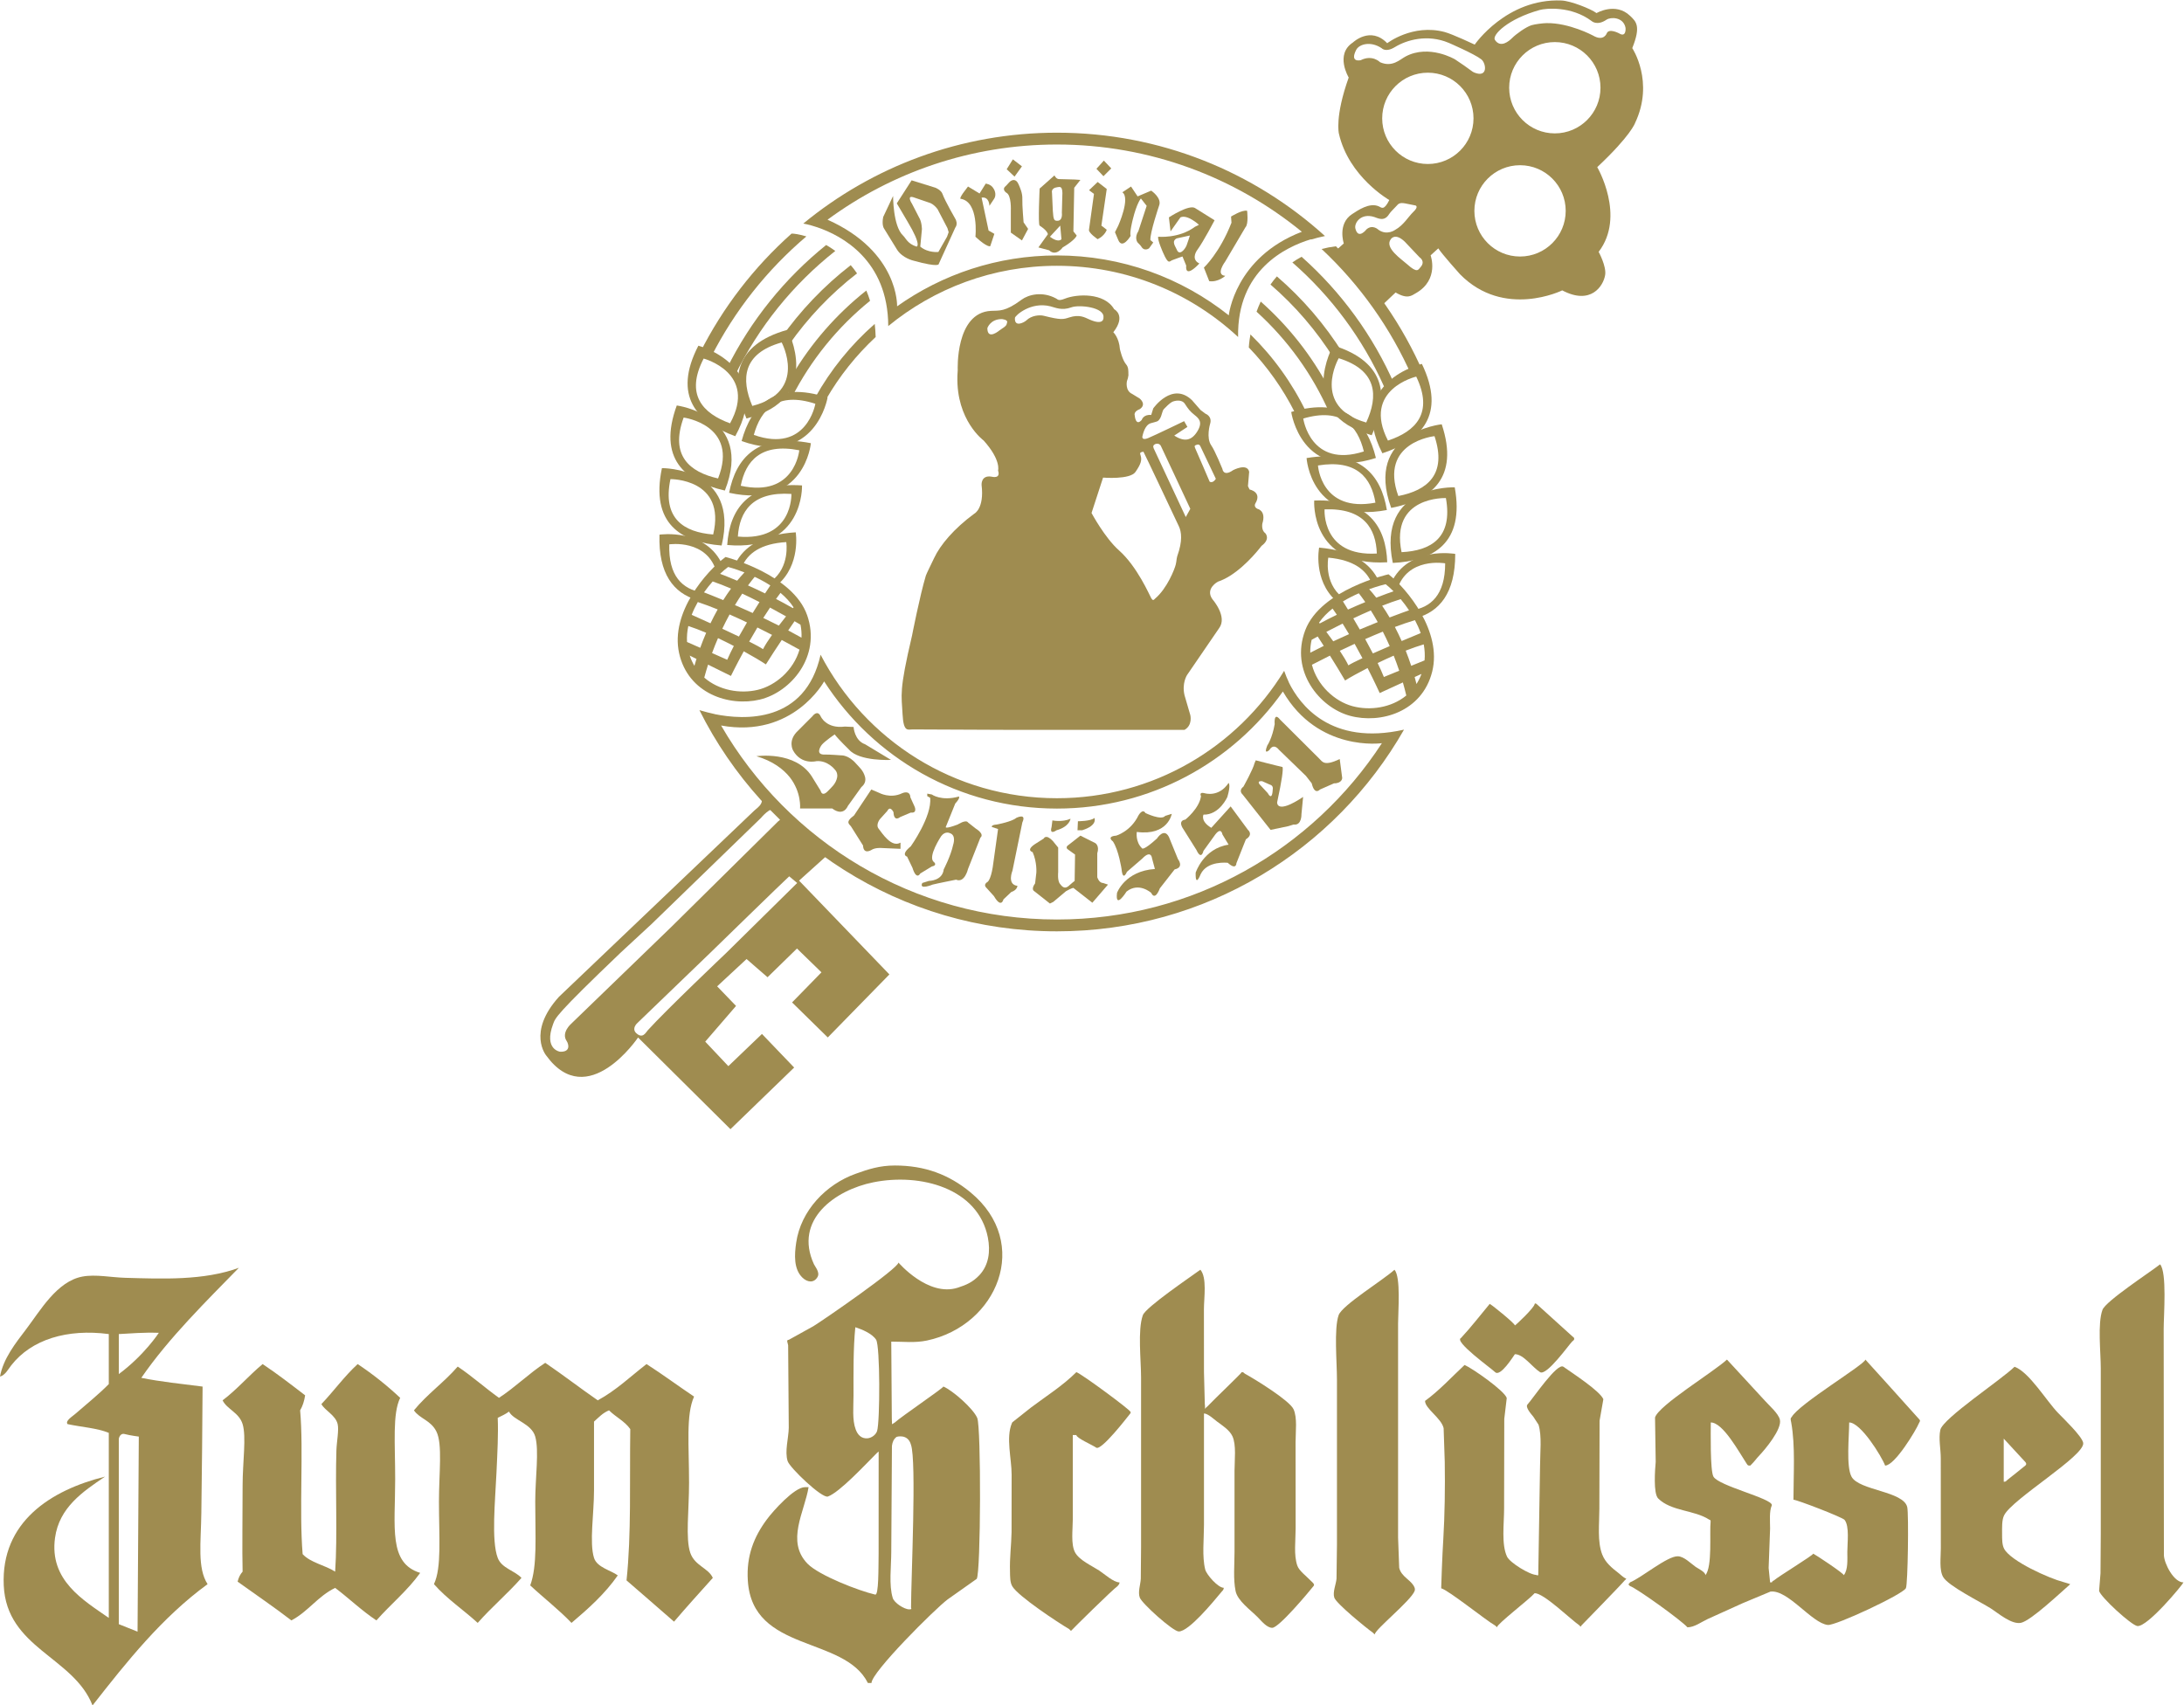 <svg xmlns:dc="http://purl.org/dc/elements/1.1/" xmlns:cc="http://creativecommons.org/ns#" xmlns:rdf="http://www.w3.org/1999/02/22-rdf-syntax-ns#" xmlns:svg="http://www.w3.org/2000/svg" xmlns="http://www.w3.org/2000/svg" xmlns:sodipodi="http://sodipodi.sourceforge.net/DTD/sodipodi-0.dtd" xmlns:inkscape="http://www.inkscape.org/namespaces/inkscape" id="svg2" xml:space="preserve" width="1394.747" height="1089.293" viewBox="0 0 1394.747 1089.293" sodipodi:docname="geniesserkopf_zum_schluessel_Pantone_871U.eps"><defs id="defs6"></defs><g id="g10" inkscape:groupmode="layer" inkscape:label="ink_ext_XXXXXX" transform="matrix(1.333,0,0,-1.333,0,1089.293)"><g id="g12" transform="scale(0.1)"><path d="m 3478.36,3604.79 c 0,0 -286.48,-271.82 -375.08,-369.91 -9.62,-10.65 -24.34,-43.12 -56.01,-12.7 -8.99,8.64 -14.58,24.17 2.77,44.21 l 351.23,338.4 c 0,0 364.55,355.37 379.7,367.93 l 38.21,-31.85 z m -741.83,-338.4 c 0,0 -49.35,-42.53 -21.72,-82.86 8.5,-12.4 21.72,-53.18 -31.51,-51.23 0,0 -78.95,10.3 -33.59,132.15 11.32,30.4 10.12,42.66 324.9,343.76 42.98,40.15 91.52,85.12 146.43,135.42 l 524.63,508.87 c 0,0 47.34,57.19 67.04,37.47 l 17.77,-21.66 c 0,0 21.66,-17.76 -2,-31.63 l -510.77,-504.86 -131.28,-127.03 z m 1229.29,-65.7 295.13,302.01 -98.31,102.09 -334.45,347.4 134.15,120.83 c 32.61,-9.57 167.76,-101.61 -97.57,112.47 0,0 -249.28,208.67 -234.49,192.83 46.57,-49.88 -0.06,-74.74 -16.74,-90.65 -223.19,-212.82 -719.19,-685.78 -719.19,-685.78 v 0 L 2677.7,3395.26 c -154.3,-171.1 -60.36,-281.82 -60.36,-281.82 197.86,-271.71 439.54,87.07 439.54,87.07 l 442.65,-439.33 305.18,295.32 -154.23,160.97 -161.05,-154.28 -110.73,117.42 147.6,171.08 -90.53,93.94 140.9,130.8 100.58,-87.24 118.39,115.6 22.57,22.02 22.58,-22.02 94.73,-92.11 -140.79,-144.2 171.09,-167.79" style="fill:#9f8c50;fill-opacity:1;fill-rule:nonzero;stroke:none" id="path14"></path><path d="m 5256.85,3968.5 v 114.37 c 11.92,37.48 -9.85,49.28 -9.85,49.28 l -70.94,35.54 -55.24,-43.32 c -19.72,-11.93 -5.97,-21.78 -5.97,-21.78 l 35.54,-25.56 -1.95,-126.3 c 0,0 -18.26,-14.24 -23.67,-19.71 -26.04,-26.33 -39.43,-2.6 -46.04,4.92 -13.65,15.51 -9.15,56.28 -9.15,56.28 v 118.28 l -25.66,31.63 c -33.53,35.41 -43.45,11.81 -43.45,11.81 l -43.32,-27.63 c -43.43,-29.56 -9.98,-37.48 -9.98,-37.48 21.79,-49.39 17.77,-98.68 17.77,-98.68 l -5.9,-51.22 c -21.6,-29.57 -3.96,-37.48 -3.96,-37.48 l 74.96,-59.13 15.82,7.78 61.15,51.35 c 27.56,15.82 35.47,15.82 35.47,15.82 l 90.77,-71.07 74.96,86.89 -23.73,7.78 c -19.72,0 -27.63,27.63 -27.63,27.63" style="fill:#9f8c50;fill-opacity:1;fill-rule:nonzero;stroke:none" id="path16"></path><path d="m 6096.64,4378.44 c 0,0 -2.67,-43.69 -23.06,-6.93 l -34.19,36.86 c 0,0 -24.45,21.78 6.87,20.45 l 36.81,-16.43 c 0,0 15.03,-2.7 14.97,-17.64 -0.02,-4.09 -1.4,-16.31 -1.4,-16.31 z m 146.32,-25.31 c -130.19,-86.76 -124.35,-25.68 -124.35,-25.68 12.24,56.45 19.08,94.04 22.85,119.35 h 0.01 l 0.25,1.61 c 8.03,55.12 0.61,48.67 0.61,48.67 -19.71,3.89 -126.18,31.52 -126.18,31.52 l -5.91,-13.75 c -2.97,-13.73 -16.71,-42.76 -29.16,-67.31 -12.47,-24.32 -24.07,-45.13 -24.07,-45.13 -25.68,-19.71 -3.96,-37.47 -3.96,-37.47 l 134.03,-169.63 84.95,17.77 25.54,7.91 c 39.44,-5.97 37.48,49.28 37.48,49.28 l 7.91,82.86" style="fill:#9f8c50;fill-opacity:1;fill-rule:nonzero;stroke:none" id="path18"></path><path d="m 5600,4161.72 c -23.61,45.51 -57.19,-7.78 -57.19,-7.78 -65.04,-59.26 -70.95,-47.34 -70.95,-47.34 -33.57,31.52 -25.66,78.85 -25.66,78.85 149.9,-19.71 167.6,86.76 167.6,86.76 l -31.57,-9.85 c -17.76,-23.61 -94.67,13.75 -94.67,13.75 -13.75,23.73 -33.46,-11.81 -33.46,-11.81 -37.47,-76.89 -106.47,-96.61 -106.47,-96.61 -49.4,-3.9 -15.82,-27.63 -15.82,-27.63 27.62,-41.37 41.38,-132.15 41.38,-132.15 5.96,-63.02 25.66,-13.74 25.66,-13.74 l 73.01,63.03 c 43.32,45.39 47.28,2.07 47.28,2.07 l 13.8,-51.36 c -143.94,-9.85 -181.42,-114.36 -181.42,-114.36 -9.85,-82.76 45.39,5.96 45.39,5.96 59.14,47.32 118.27,-5.96 118.27,-5.96 19.78,-41.38 41.45,21.65 41.45,21.65 l 70.99,90.77 c 47.33,9.85 15.82,49.29 15.82,49.29 L 5600,4161.72" style="fill:#9f8c50;fill-opacity:1;fill-rule:nonzero;stroke:none" id="path20"></path><path d="m 5978.74,4195.31 -82.87,112.43 -92.73,-102.58 c -53.23,31.52 -37.53,63.15 -37.53,63.15 77.02,-1.94 114.49,84.82 114.49,84.82 17.66,59.13 5.9,67.05 5.9,67.05 -47.32,-71.07 -114.43,-49.28 -114.43,-49.28 -29.57,7.9 -17.71,-13.88 -17.71,-13.88 -7.91,-59.14 -75.02,-112.43 -75.02,-112.43 -39.35,-5.84 -9.85,-45.26 -9.85,-45.26 l 63.15,-100.64 c 23.67,-51.34 33.47,-4.01 33.47,-4.01 l 51.34,71.06 c 33.59,49.28 39.43,7.91 39.43,7.91 l 29.62,-49.28 c -120.39,-17.77 -157.75,-134.22 -157.75,-134.22 -2.07,-74.95 23.6,-7.9 23.6,-7.9 31.52,67.17 130.2,55.24 130.2,55.24 41.37,-37.36 41.37,-1.94 41.37,-1.94 l 45.39,114.38 c 37.47,23.72 9.93,45.38 9.93,45.38" style="fill:#9f8c50;fill-opacity:1;fill-rule:nonzero;stroke:none" id="path22"></path><path d="m 6418.42,4534.56 c -74.95,-35.53 -82.61,-12.95 -98.15,2.25 -24.05,23.54 -187.79,187.09 -187.79,187.09 -31.52,39.42 -25.62,-21.79 -25.62,-21.79 -11.86,-68.99 -35.47,-102.45 -35.47,-102.45 -19.71,-49.29 9.86,-21.66 9.86,-21.66 21.66,35.41 45.33,1.83 45.33,1.83 l 130.19,-126.19 4.08,-5.23 23.48,-30.18 c 13.82,-59.26 39.49,-29.56 39.49,-29.56 l 66.99,29.56 c 39.49,0 39.49,25.56 39.49,25.56 l -0.56,4.62 -11.32,86.15" style="fill:#9f8c50;fill-opacity:1;fill-rule:nonzero;stroke:none" id="path24"></path><path d="m 4868.33,4252.5 c -19.72,-17.77 -92.6,-31.51 -92.6,-31.51 -29.63,-2.07 -23.73,-11.92 -23.73,-11.92 l 29.57,-9.74 -25.62,-183.51 c -9.85,-59.14 -23.66,-68.99 -23.66,-68.99 -23.61,-13.74 -7.91,-27.62 -7.91,-27.62 l 37.47,-41.37 c 35.53,-61.21 45.39,-15.82 45.39,-15.82 l 37.42,35.42 c 29.63,9.85 29.63,29.68 29.63,29.68 -51.35,5.97 -23.67,73.01 -23.67,73.01 l 47.28,230.71 c 21.78,47.34 -29.57,21.66 -29.57,21.66" style="fill:#9f8c50;fill-opacity:1;fill-rule:nonzero;stroke:none" id="path26"></path><path d="m 5061.55,4193.36 c 63.22,17.77 67.18,55.25 67.18,55.25 -39.49,-17.77 -86.83,-7.91 -86.83,-7.91 l -3.95,-31.63 c -11.8,-41.38 23.6,-15.71 23.6,-15.71" style="fill:#9f8c50;fill-opacity:1;fill-rule:nonzero;stroke:none" id="path28"></path><path d="m 5243.1,4252.5 c -15.82,-15.82 -78.91,-15.82 -78.91,-15.82 l -2.01,-43.32 h 21.79 c 76.89,23.73 59.13,59.14 59.13,59.14" style="fill:#9f8c50;fill-opacity:1;fill-rule:nonzero;stroke:none" id="path30"></path><path d="m 4675.1,4201.27 -37.48,29.57 c -9.86,15.82 -49.29,-9.85 -49.29,-9.85 -63.09,-23.73 -57.24,-11.92 -57.24,-11.92 l 45.44,112.54 c 25.56,27.5 17.65,33.47 17.65,33.47 -84.75,-23.61 -130.08,9.86 -130.08,9.86 l -21.72,4.01 v -11.93 l 13.81,-7.91 c 9.86,-88.7 -92.72,-232.65 -92.72,-232.65 -51.23,-41.5 -17.7,-49.28 -17.7,-49.28 l 25.61,-53.3 c 19.71,-63.15 37.48,-27.62 37.48,-27.62 l 55.24,33.58 c 29.63,5.85 9.8,21.67 9.8,21.67 -31.52,23.6 35.53,124.23 35.53,124.23 19.77,25.68 41.43,13.76 41.43,13.76 31.58,-9.87 15.76,-55.13 15.76,-55.13 -11.87,-55.25 -45.33,-118.4 -45.33,-118.4 -5.96,-55.24 -71,-55.24 -71,-55.24 l -31.58,-9.86 c -17.76,-35.52 49.35,-7.78 49.35,-7.78 13.75,3.89 112.31,23.59 112.31,23.59 41.49,-17.75 57.25,51.23 57.25,51.23 l 59.2,149.93 c 21.72,17.76 -21.72,43.43 -21.72,43.43" style="fill:#9f8c50;fill-opacity:1;fill-rule:nonzero;stroke:none" id="path32"></path><path d="m 4209.35,4200.94 c -15.16,19.12 6.15,45.72 6.15,45.72 l 35.54,39.43 c 13.87,27.61 29.57,-5.97 29.57,-5.97 2.06,-49.28 31.63,-23.6 31.63,-23.6 l 51.23,21.66 c 33.58,-3.9 17.77,29.56 17.77,29.56 l -19.72,43.32 c -2,37.61 -39.43,19.84 -39.43,19.84 -57.18,-27.63 -110.48,1.94 -110.48,1.94 l -37.47,15.83 -82.75,-124.37 c -45.39,-33.46 -21.19,-41.55 -13.87,-53.17 15.15,-24.05 57.19,-90.78 57.19,-90.78 1.95,-45.39 39.43,-21.66 39.43,-21.66 17.75,11.81 45.38,9.87 45.38,9.87 l 94.67,-4.03 v 29.69 c -43.38,-25.66 -87.23,44.51 -104.84,66.72" style="fill:#9f8c50;fill-opacity:1;fill-rule:nonzero;stroke:none" id="path34"></path><path d="m 3998.67,4652.84 c 19.71,-25.56 68.99,-73.01 68.99,-73.01 49.28,-57.19 201.14,-49.29 201.14,-49.29 l -124.23,74.96 c -51.23,17.77 -55.24,82.86 -55.24,82.86 l -41.38,1.95 c -90.71,-11.81 -116.39,49.4 -116.39,49.4 -15.76,33.46 -39.42,0 -39.42,0 l -68.94,-69.11 c -51.34,-47.33 -23.72,-94.67 -23.72,-94.67 39.42,-71.06 112.43,-51.23 112.43,-51.23 53.24,3.9 86.76,-39.42 86.76,-39.42 11.5,-11.62 14.15,-25.32 12.2,-37.46 -6.08,-32.93 -28.97,-49.78 -42.35,-64.38 -31.08,-33.89 -36.96,-0.74 -36.96,-0.74 l -39.03,63.2 -2.28,3.85 c -78.91,126.18 -266.36,98.56 -266.36,98.56 78.44,-23.17 129.01,-62.16 159.86,-100.78 56.69,-72.39 49.25,-149.65 49.25,-149.65 h 153.87 c 55.18,-41.36 74.95,11.81 74.95,11.81 l 64.98,90.77 c 17.74,14.52 21.22,31.14 17.83,47.01 h 0.04 c -0.03,0.12 -0.07,0.21 -0.1,0.33 -0.05,0.25 -0.07,0.49 -0.13,0.73 h -0.03 c 0.01,-0.04 0.02,-0.08 0.03,-0.12 h -0.06 c -8.06,32.39 -30.15,49.31 -42.53,63.78 -36.8,43 -71.66,40.14 -71.66,40.14 0,0 -59.14,4.67 -78.86,3.89 -45.72,-1.8 -21.6,37.84 -13.74,47.33 13.36,16.13 61.08,49.29 61.08,49.29" style="fill:#9f8c50;fill-opacity:1;fill-rule:nonzero;stroke:none" id="path36"></path><path d="m 5323.9,7364.8 -35.47,37.54 -35.53,-39.43 33.58,-35.53 37.42,37.42" style="fill:#9f8c50;fill-opacity:1;fill-rule:nonzero;stroke:none" id="path38"></path><path d="m 5258.79,7025.61 c 35.54,17.7 43.45,45.33 43.45,45.33 l -25.67,19.77 25.67,175.47 -43.45,33.59 -41.36,-39.43 23.61,-17.77 -23.61,-169.62 c -5.96,-15.76 41.36,-47.34 41.36,-47.34" style="fill:#9f8c50;fill-opacity:1;fill-rule:nonzero;stroke:none" id="path40"></path><path d="m 4821.05,7248.47 c 25.62,-11.8 21.66,-86.75 21.66,-86.75 v -104.53 l 53.24,-37.54 29.63,55.3 -21.72,31.52 c 0,0 -7.08,82.8 -5.96,110.42 1.21,29.89 -10.73,54.16 -17.77,71.07 -12.95,31.06 -33.01,20.74 -41.37,13.75 -5.96,-4.98 -15.56,-17.54 -21.5,-22.43 -19.07,-15.7 3.79,-30.81 3.79,-30.81" style="fill:#9f8c50;fill-opacity:1;fill-rule:nonzero;stroke:none" id="path42"></path><path d="m 5079.32,7090.71 5.96,-65.1 c 0,0 -13.74,-19.71 -55.24,11.81 z m -14.16,183.99 c 12.24,1.67 28.03,9.24 24.08,-45.93 l -2.01,-76.97 c 0,0 5.71,-39.98 -23.73,-37.93 -12.15,0.84 -17.09,2.91 -19.58,47.85 l -3.96,86.75 c 0,0 -6.39,21.92 25.2,26.23 z m -39.01,-302.32 c 33.52,-31.58 65.04,13.75 65.04,13.75 63.15,37.54 67.1,57.18 67.1,57.18 l -15.81,19.78 3.95,209.05 29.63,37.48 -27.62,1.94 c 0,0 -61.21,2.01 -75.02,2.01 -13.75,0 -21.6,17.71 -21.6,17.71 l -71.06,-63.09 c 0,0 -8.4,-172 0,-177.48 39.43,-25.67 39.43,-41.43 39.43,-41.43 l -45.33,-63.15 51.29,-13.75" style="fill:#9f8c50;fill-opacity:1;fill-rule:nonzero;stroke:none" id="path44"></path><path d="m 5767.68,6889.52 25.66,-65.11 c 43.33,-5.9 76.85,25.68 76.85,25.68 -49.29,3.95 0,69.05 0,69.05 l 96.62,163.66 c 15.75,15.82 7.97,78.92 7.97,78.92 -23.74,5.9 -77.02,-27.69 -77.02,-27.69 l 2.06,-29.51 c -57.19,-145.95 -132.14,-215 -132.14,-215" style="fill:#9f8c50;fill-opacity:1;fill-rule:nonzero;stroke:none" id="path46"></path><path d="m 5684.8,6996.04 c -7.97,-19.67 -35.05,-52.59 -47.32,-19.71 -4.65,12.46 -27.63,39.43 0,53.18 l 63.15,13.8 c 0,0 -11.15,-35.71 -15.83,-47.27 z m -136.09,41.38 c -3.96,-15.77 23.67,-76.85 23.67,-76.85 25.67,-59.19 30.38,-40.65 43.44,-35.53 25.49,10.01 49.27,17.77 49.27,17.77 l 17.77,-43.44 c -5.96,-67.05 63.09,9.92 63.09,9.92 -36.62,17.5 -19.51,51.77 -9.79,65.03 29.82,40.73 82.74,142 82.74,142 0,0 -71.47,44.27 -93.5,58.45 -29.01,18.68 -125.4,-44.63 -125.4,-44.63 l 7.91,-67.05 47.33,67.05 c 33.52,15.75 88.7,-35.53 88.7,-35.53 l -19.65,-9.86 c -76.96,-57.19 -175.58,-47.33 -175.58,-47.33" style="fill:#9f8c50;fill-opacity:1;fill-rule:nonzero;stroke:none" id="path48"></path><path d="m 4604.03,7218.9 c 86.76,-15.81 69.12,-181.48 69.12,-181.48 57.13,-53.18 70.94,-45.33 70.94,-45.33 l 19.77,59.13 -27.68,15.82 -33.52,157.76 c 37.54,5.97 37.54,-39.42 37.54,-39.42 l 19.71,29.57 c 19.71,25.61 0,53.24 0,53.24 -11.93,21.66 -37.48,23.66 -37.48,23.66 l -29.57,-47.33 -55.24,33.52 -23.67,-31.51 c -21.72,-31.58 -9.92,-27.63 -9.92,-27.63" style="fill:#9f8c50;fill-opacity:1;fill-rule:nonzero;stroke:none" id="path50"></path><path d="m 5416.63,7041.37 c -5.9,15.82 9.85,76.9 9.85,76.9 19.72,80.86 39.42,102.58 39.42,102.58 l 27.63,-35.47 -39.43,-120.34 c -21.65,-33.52 -3.95,-55.19 -3.95,-55.19 0,0 14.36,-14.02 17.76,-19.71 15.04,-25.24 37.42,-7.91 37.42,-7.91 l 19.71,27.62 -13.75,11.8 c -2.01,35.54 41.38,163.73 41.38,163.73 15.81,37.48 -37.49,72.94 -37.49,72.94 l -65.03,-27.55 -31.52,47.27 -41.5,-27.62 c 39.5,-27.56 -19.64,-159.71 -19.64,-159.71 l -15.82,-31.57 15.82,-37.49 c 19.64,-47.33 59.14,19.72 59.14,19.72" style="fill:#9f8c50;fill-opacity:1;fill-rule:nonzero;stroke:none" id="path52"></path><path d="m 4369.43,7195.24 c 0,0 -27.68,41.43 5.9,31.51 l 80.86,-27.62 c 0,0 17.71,-5.9 35.47,-29.57 l 47.33,-90.71 5.91,-19.71 -7.79,-21.72 -41.49,-72.95 c 0,0 -49.29,-5.9 -86.76,25.67 l 7.91,82.81 c 0,0 0,35.53 -13.81,57.19 z m -71.06,-220.92 c 25.67,-39.42 76.96,-51.28 76.96,-51.28 128.2,-35.54 122.23,-15.76 122.23,-15.76 l 78.97,173.57 c 13.75,17.77 1.95,39.43 1.95,39.43 0,0 -51.81,89.8 -63.15,122.29 -6.62,18.97 -33.52,29.57 -33.52,29.57 l -114.38,35.47 -70.94,-110.36 51.16,-86.83 c 71.06,-118.33 43.44,-120.28 43.44,-120.28 -43.44,13.75 -50.36,39.43 -65.07,53.3 -48.16,45.37 -47.3,189.22 -47.3,189.22 l -47.4,-100.51 c -7.9,-39.49 3.96,-55.31 3.96,-55.31 l 63.09,-102.52" style="fill:#9f8c50;fill-opacity:1;fill-rule:nonzero;stroke:none" id="path54"></path><path d="m 4895.95,7374.71 -43.38,33.53 -29.63,-47.34 37.53,-35.53 35.48,49.34" style="fill:#9f8c50;fill-opacity:1;fill-rule:nonzero;stroke:none" id="path56"></path><path d="m 3497.61,6143.31 c -131.38,47.7 -215.83,137.85 -126.5,310.34 0,0 259.54,-68.71 126.5,-310.34 z m -151.81,371.97 c -124.82,-241.01 -6.83,-366.96 176.73,-433.6 185.89,337.59 -176.73,433.6 -176.73,433.6" style="fill:#9f8c50;fill-opacity:1;fill-rule:nonzero;stroke:none" id="path58"></path><path d="m 3604.17,6226.75 c -54.73,128.61 -46.4,251.86 140.68,304.17 0,0 126.75,-236.68 -140.68,-304.17 z m 168.5,364.72 c -261.4,-73.09 -273.04,-245.29 -196.58,-424.98 373.67,94.29 196.58,424.98 196.58,424.98" style="fill:#9f8c50;fill-opacity:1;fill-rule:nonzero;stroke:none" id="path60"></path><path d="m 3611.44,6087.84 c 33.5,122.59 114.1,208.41 294.83,149.14 0,0 -40.86,-239.18 -294.83,-149.14 z m 353.36,178.94 c -252.51,82.79 -365.14,-37.09 -411.94,-208.39 354.84,-125.81 411.94,208.39 411.94,208.39" style="fill:#9f8c50;fill-opacity:1;fill-rule:nonzero;stroke:none" id="path62"></path><path d="m 3548.79,5844.17 c 22.97,117.7 95.83,206.14 280.38,170.07 0,0 -20.48,-227.03 -280.38,-170.07 z m 336.02,204.02 c -257.84,50.37 -359.65,-73.17 -391.74,-237.63 363.13,-79.6 391.74,237.63 391.74,237.63" style="fill:#9f8c50;fill-opacity:1;fill-rule:nonzero;stroke:none" id="path64"></path><path d="m 3534.99,5600.73 c 7.83,119.66 68.86,216.64 256.49,204.31 0,0 8.53,-227.8 -256.49,-204.31 z m 307.37,245.05 c -262.15,17.21 -347.44,-118.27 -358.38,-285.47 370.3,-32.83 358.38,285.47 358.38,285.47" style="fill:#9f8c50;fill-opacity:1;fill-rule:nonzero;stroke:none" id="path66"></path><path d="m 3440.12,5879.2 c -136.37,30.64 -231.58,109.34 -164.85,291.78 0,0 266.16,-35.23 164.85,-291.78 z m -197.78,349.7 c -93.23,-254.9 39.79,-364.87 230.33,-407.68 141.54,358.45 -230.33,407.68 -230.33,407.68" style="fill:#9f8c50;fill-opacity:1;fill-rule:nonzero;stroke:none" id="path68"></path><path d="m 3416.73,5610.68 c -139.34,10.91 -244.78,75.26 -204.71,265.33 0,0 268.46,3.03 204.71,-265.33 z m -245.55,317.98 c -55.99,-265.58 91.33,-355.48 286.02,-370.73 89.07,374.95 -286.02,370.73 -286.02,370.73" style="fill:#9f8c50;fill-opacity:1;fill-rule:nonzero;stroke:none" id="path70"></path><path d="m 3362.71,5332.89 c -93.63,16.22 -160.93,79.02 -156.28,230.53 0,0 184.25,27.18 227.18,-136.53 10.49,13.13 20.35,24.97 29.02,34.61 -78.64,181.69 -303.14,148.4 -303.14,148.4 -5.8,-189.05 68.6,-279.21 177.73,-312.49 7.9,11.09 16.49,23.08 25.49,35.48" style="fill:#9f8c50;fill-opacity:1;fill-rule:nonzero;stroke:none" id="path72"></path><path d="m 3554.52,5455.67 c 27.19,64.58 90.26,111.15 212.33,118.59 0,0 19.64,-119.45 -72.64,-188.16 10.34,-5.84 20.29,-11.73 29.7,-17.62 114,97.16 88.28,252.62 88.28,252.62 -161.01,-9.83 -248.53,-68.4 -289.8,-150.83 10,-4.52 20.8,-9.41 32.13,-14.6" style="fill:#9f8c50;fill-opacity:1;fill-rule:nonzero;stroke:none" id="path74"></path><path d="m 3630.14,4866.28 c -83.64,-19.99 -185.61,-2.99 -256.11,58.64 5.72,21.3 11.81,42 18.24,62.09 l 109.45,-54.07 c 0,0 23.94,49.24 61.57,118.06 44.52,-24.44 82.3,-47.06 105.99,-62.81 24.12,38.71 51.05,79.8 76,117.02 35.01,-18.62 64.28,-34.74 85,-46.34 -28.53,-98.21 -114.29,-172.07 -200.14,-192.59 z m -141.72,588.77 c 0,0 32.76,-8.32 78.16,-26.13 -12.19,-12.89 -23.86,-26.13 -35,-39.68 -37.49,15.88 -66.33,27.12 -81.81,33 13.92,13.18 27.1,24.28 38.65,32.81 z m 313.56,-193.41 c -1.1,-1.24 -2.22,-2.52 -3.41,-3.88 -27.06,15.58 -54.18,30.33 -80.73,44.11 7.11,9.92 14.26,19.62 21.44,29.09 24.24,-20.36 45.97,-43.4 62.7,-69.32 z m 4.63,-66.5 c 11.68,-6.78 21.22,-12.4 28.49,-16.72 4.28,-21.24 5.74,-41.98 4.79,-62.06 -21.06,11.84 -42.34,23.39 -63.66,34.62 11.42,16.73 21.75,31.71 30.38,44.16 z m -149.82,15.63 c 10.53,16.68 21.34,33.34 32.35,49.73 28.19,-15.03 54.19,-29.37 76.75,-42.09 -10.96,-13.64 -22.76,-28.71 -34.55,-44.26 -25.19,12.75 -50.17,24.99 -74.55,36.62 z m -28.14,-45.69 c 24.46,-12.08 47.98,-24.01 70.07,-35.44 -18.02,-25.55 -33.72,-49.84 -43.2,-68.45 -11.7,8.12 -35.86,21.11 -66.3,36.38 12.28,21.65 25.5,44.37 39.43,67.51 z m -168.24,-5.95 c 11.61,24.37 23.33,47.18 34.92,68.34 28.08,-12.31 56.06,-25.18 83.4,-38.18 -13.11,-22.13 -26.22,-44.91 -38.76,-67.62 -25.59,12.28 -52.85,25.09 -79.56,37.46 z m -20.47,-45.08 c 25.74,-12.14 51.31,-24.91 75.79,-37.64 -11.83,-22.9 -22.66,-45.2 -31.75,-66.04 -17.81,7.98 -44.42,19.78 -72.6,32.26 9.17,24.94 18.74,48.75 28.56,71.42 z m -1.61,137.52 c -12.62,-22.47 -24.14,-44.76 -34.52,-66.43 -38.98,17.78 -72.07,32.62 -90.01,40.62 8.18,21.17 18.17,41.67 29.33,61.23 30.58,-10.12 62.64,-22.18 95.2,-35.42 z m 200.33,35.29 c -10.26,-16.16 -21.27,-33.76 -32.66,-52.34 -30.03,13.79 -58.62,26.5 -84.92,37.9 12.19,20.32 23.92,38.65 34.88,54.93 28.07,-13.1 55.92,-26.81 82.7,-40.49 z m 51.92,79.79 c -5.95,-8.89 -14.65,-22.01 -25.27,-38.33 -28.85,14.11 -56.39,26.9 -81.77,38.27 13.66,18.52 24.73,32.25 32.19,41.15 24.34,-11.46 49.97,-25.1 74.85,-41.09 z m -188.29,-15.2 c -13.3,-18.17 -25.73,-36.62 -37.37,-55.15 -44.59,18.59 -77.46,31.44 -92.12,37.07 13.42,18.89 27.54,36.42 41.62,52.28 28.08,-9.56 57.73,-21.25 87.87,-34.2 z m -210.81,-255.86 c -1.61,25.78 0.73,51.44 6.16,76.58 26.75,-8.65 55.73,-19.82 85.5,-32.54 -11.08,-25.73 -20.53,-49.95 -28.49,-71.92 -26.47,11.7 -49.74,21.96 -63.17,27.88 z m 35.37,-114.17 c -8.94,14.91 -16.56,31.21 -22.52,49.02 l 32.32,-15.96 c -4.04,-12.89 -7.27,-23.99 -9.8,-33.06 z m 540.26,241.96 c -68.4,197.59 -391.07,279.55 -391.07,279.55 -90.39,-66.72 -265.48,-266.3 -222.61,-460.47 42.88,-194.17 239.55,-258.03 387.07,-222.78 147.52,35.26 295.02,206.1 226.61,403.7" style="fill:#9f8c50;fill-opacity:1;fill-rule:nonzero;stroke:none" id="path76"></path><path d="m 6649.44,6060.7 c 132.71,43.83 219.76,131.47 135.51,306.51 0,0 -261.43,-61.11 -135.51,-306.51 z m 162.61,367.37 c 117.72,-244.56 -3.9,-367.01 -189.34,-428.25 -175.93,342.88 189.34,428.25 189.34,428.25" style="fill:#9f8c50;fill-opacity:1;fill-rule:nonzero;stroke:none" id="path78"></path><path d="m 6545.37,6147.22 c 58.44,126.95 53.73,250.39 -131.75,308.14 0,0 -133.61,-232.87 131.75,-308.14 z m -157.79,369.48 c 259.16,-80.7 265.76,-253.16 184.09,-430.54 -370.76,105.17 -184.09,430.54 -184.09,430.54" style="fill:#9f8c50;fill-opacity:1;fill-rule:nonzero;stroke:none" id="path80"></path><path d="m 6534.04,6008.57 c -29.91,123.52 -107.98,211.66 -290.36,157.7 0,0 33.86,-240.28 290.36,-157.7 z m -347.99,189.19 c 254.82,75.38 363.89,-47.74 405.68,-220.33 -358.37,-115.39 -405.68,220.33 -405.68,220.33" style="fill:#9f8c50;fill-opacity:1;fill-rule:nonzero;stroke:none" id="path82"></path><path d="m 6589.53,5763.18 c -19.52,118.32 -89.76,208.85 -275.28,178.19 0,0 13.83,-227.54 275.28,-178.19 z m -329.91,213.74 c 259.2,42.82 357.36,-83.64 384.62,-248.97 -365.29,-68.96 -384.62,248.97 -384.62,248.97" style="fill:#9f8c50;fill-opacity:1;fill-rule:nonzero;stroke:none" id="path84"></path><path d="m 6596.22,5519.44 c -4.33,119.84 -62.5,218.56 -250.41,211.72 0,0 -15.2,-227.46 250.41,-211.72 z m -300.09,253.92 c 262.54,9.54 343.84,-128.36 349.89,-295.81 -371.09,-22 -349.89,295.81 -349.89,295.81" style="fill:#9f8c50;fill-opacity:1;fill-rule:nonzero;stroke:none" id="path86"></path><path d="m 6699.18,5795.01 c 137.21,26.64 234.67,102.53 173.31,286.84 0,0 -267.07,-27.44 -173.31,-286.84 z m 207.91,343.77 c 85.75,-257.51 -50.42,-363.54 -242.13,-400.76 -131.02,362.42 242.13,400.76 242.13,400.76" style="fill:#9f8c50;fill-opacity:1;fill-rule:nonzero;stroke:none" id="path88"></path><path d="m 6714.72,5525.93 c 139.6,6.83 246.87,68.07 212.37,259.24 0,0 -268.26,10.86 -212.37,-259.24 z m 254.73,310.66 c 48.2,-267.1 -101.68,-352.66 -296.73,-362.2 -78.08,377.38 296.73,362.2 296.73,362.2" style="fill:#9f8c50;fill-opacity:1;fill-rule:nonzero;stroke:none" id="path90"></path><path d="m 6760.59,5246.68 c 94.06,13.47 163.17,74.28 162.96,225.86 0,0 -183.39,32.56 -231.08,-129.83 -10.1,13.43 -19.62,25.56 -28,35.44 83.91,179.31 307.34,139.48 307.34,139.48 0.27,-189.15 -76.72,-277.09 -186.79,-307.17 -7.55,11.33 -15.8,23.56 -24.43,36.22" style="fill:#9f8c50;fill-opacity:1;fill-rule:nonzero;stroke:none" id="path92"></path><path d="m 6572.46,5375.01 c -25.3,65.34 -86.99,113.74 -208.78,124.74 0,0 -23.12,-118.81 67.11,-190.2 -10.51,-5.53 -20.61,-11.13 -30.2,-16.74 -111.12,100.45 -80.86,255.09 -80.86,255.09 160.66,-14.53 246.44,-75.64 285.27,-159.23 -10.14,-4.24 -21.06,-8.8 -32.54,-13.66" style="fill:#9f8c50;fill-opacity:1;fill-rule:nonzero;stroke:none" id="path94"></path><path d="m 6479.64,4788.08 c 83.02,-22.42 185.44,-8.41 257.72,51.13 -5.09,21.46 -10.59,42.33 -16.42,62.6 l -110.99,-50.84 c 0,0 -22.49,49.91 -58.08,119.8 -45.22,-23.13 -83.65,-44.64 -107.78,-59.69 -22.99,39.41 -48.7,81.26 -72.55,119.2 -35.55,-17.6 -65.27,-32.85 -86.32,-43.84 25.63,-99 109.2,-175.34 194.42,-198.36 z m 158.87,584.38 c 0,0 -32.99,-7.36 -78.9,-23.83 11.81,-13.24 23.1,-26.83 33.83,-40.7 37.93,14.79 67.09,25.18 82.74,30.61 -13.54,13.58 -26.39,25.06 -37.67,33.92 z M 6319.44,5188.3 c 1.05,-1.28 2.13,-2.58 3.28,-3.99 27.51,14.79 55.04,28.74 81.98,41.74 -6.81,10.13 -13.67,20.03 -20.57,29.7 -24.82,-19.64 -47.23,-42.03 -64.69,-67.45 z m -6.57,-66.34 c -11.88,-6.43 -21.59,-11.78 -28.98,-15.88 -4.9,-21.11 -6.96,-41.8 -6.59,-61.9 21.39,11.22 43,22.15 64.64,32.75 -10.94,17.06 -20.82,32.33 -29.07,45.03 z m 150.2,11.24 c -10.04,16.99 -20.36,33.95 -30.88,50.66 -28.61,-14.2 -55.03,-27.78 -77.96,-39.83 10.57,-13.96 21.93,-29.36 33.25,-45.25 25.55,12 50.87,23.51 75.59,34.42 z m 26.79,-46.49 c -24.8,-11.36 -48.64,-22.6 -71.07,-33.38 17.26,-26.07 32.24,-50.8 41.17,-69.68 11.94,7.78 36.46,20.05 67.34,34.42 -11.64,22.01 -24.2,45.1 -37.44,68.64 z m 168,-10.86 c -10.88,24.7 -21.95,47.84 -32.92,69.33 -28.43,-11.49 -56.76,-23.54 -84.48,-35.73 12.46,-22.51 24.89,-45.66 36.78,-68.72 25.94,11.52 53.56,23.53 80.62,35.12 z m 19.14,-45.66 c -26.09,-11.39 -52.01,-23.4 -76.86,-35.42 11.14,-23.23 21.34,-45.84 29.81,-66.92 18.03,7.45 44.99,18.47 73.51,30.11 -8.44,25.19 -17.3,49.28 -26.46,72.23 z m 5.62,137.41 c 11.96,-22.83 22.82,-45.45 32.57,-67.41 39.48,16.63 73,30.5 91.15,37.98 -7.54,21.39 -16.94,42.17 -27.51,62.06 -30.87,-9.23 -63.27,-20.35 -96.21,-32.63 z m -199.2,41.13 c 9.78,-16.45 20.28,-34.37 31.12,-53.27 30.41,12.91 59.35,24.78 85.98,35.4 -11.58,20.67 -22.78,39.33 -33.25,55.93 -28.45,-12.28 -56.69,-25.18 -83.85,-38.06 z m -49.57,81.27 c 5.69,-9.06 13.99,-22.42 24.13,-39.04 29.25,13.25 57.15,25.23 82.85,35.85 -13.11,18.92 -23.77,32.97 -30.96,42.08 -24.67,-10.75 -50.69,-23.63 -76.02,-38.89 z m 187.77,-20.69 c 12.75,-18.55 24.64,-37.36 35.74,-56.22 45.12,17.28 78.34,29.16 93.15,34.36 -12.85,19.28 -26.44,37.21 -40.07,53.48 -28.34,-8.74 -58.33,-19.55 -88.82,-31.62 z m 203.23,-261.91 c 2.38,25.72 0.79,51.44 -3.91,76.72 -27,-7.86 -56.3,-18.18 -86.41,-30.02 10.32,-26.04 19.05,-50.53 26.36,-72.72 26.8,10.91 50.37,20.49 63.96,26.02 z m -38.68,-113.09 c 9.37,14.64 17.45,30.71 23.93,48.34 l -32.75,-15.01 c 3.64,-13 6.56,-24.19 8.82,-33.33 z m -532.96,257.64 c 74.15,195.51 399.06,268.01 399.06,268.01 88.42,-69.34 257.6,-273.95 209.06,-466.78 -48.52,-192.83 -246.98,-250.93 -393.41,-211.37 -146.42,39.55 -288.86,214.63 -214.71,410.14" style="fill:#9f8c50;fill-opacity:1;fill-rule:nonzero;stroke:none" id="path96"></path><path d="m 6764.99,6366.64 c 17.23,5.99 36.11,11.84 54.57,16.77 -99.67,229.61 -242.99,435.89 -419.57,608.28 -24.18,-2.99 -46.93,-7.41 -68.38,-13.05 183.06,-171.26 331.37,-379.18 433.38,-612" style="fill:#9f8c50;fill-opacity:1;fill-rule:nonzero;stroke:none" id="path98"></path><path d="m 3406.67,6461.16 c 112.59,221.95 268.47,418.24 456.52,577.77 -33.58,10.24 -59.56,13.72 -70.85,13.54 -180.01,-160.15 -329.46,-353.83 -438.84,-571.14 20.88,-7.23 39.52,-14.19 53.17,-20.17" style="fill:#9f8c50;fill-opacity:1;fill-rule:nonzero;stroke:none" id="path100"></path><path d="m 6630.83,6319.41 c 30.82,5.11 41,4.57 50.73,7.92 -103,236.05 -256.04,445.26 -445.85,614.08 -15.67,-8.33 -30.37,-17.41 -44.15,-27.13 186.45,-162.96 337.19,-365.69 439.27,-594.87" style="fill:#9f8c50;fill-opacity:1;fill-rule:nonzero;stroke:none" id="path102"></path><path d="m 3520.09,6370.67 c 113.78,234.28 279.21,438.84 481.66,598.66 -14.61,10.71 -29.27,20.2 -43.73,28.48 -198.55,-159.82 -361.71,-361.79 -476.06,-592.25 14.55,-12.92 28.2,-25.56 38.13,-34.89" style="fill:#9f8c50;fill-opacity:1;fill-rule:nonzero;stroke:none" id="path104"></path><path d="m 6391.94,6452.25 c 1.17,5.24 2.38,10.61 3.66,16.19 7.19,15.1 23.07,15.27 38.83,9.4 -86.7,138.66 -193.74,263.3 -317.11,369.54 -11.11,-12.66 -21.29,-25.75 -30.65,-39.05 118.68,-102.49 221.7,-222.57 305.27,-356.08" style="fill:#9f8c50;fill-opacity:1;fill-rule:nonzero;stroke:none" id="path106"></path><path d="m 3779.36,6519.01 c 90.99,130.09 201.19,245.76 326.56,342.79 -9.61,14.08 -19.71,27.2 -30.19,39.36 -128.65,-99.54 -241.78,-218.12 -335.38,-351.42 17.5,-2.39 30.13,-14.52 39.01,-30.73" style="fill:#9f8c50;fill-opacity:1;fill-rule:nonzero;stroke:none" id="path108"></path><path d="m 6368.96,6193.11 c 3.48,-0.28 6.93,-0.59 10.39,-0.92 -7.05,50.63 -12.44,78.94 -10.98,116.55 -83.62,158.64 -195.31,300.18 -328.47,418.02 -7.62,-16.45 -14.26,-32.75 -19.98,-48.59 148.12,-134.28 267.76,-299.36 349.04,-485.06" style="fill:#9f8c50;fill-opacity:1;fill-rule:nonzero;stroke:none" id="path110"></path><path d="m 3766.85,6265.94 c 9.19,0.92 18.15,1.74 26.97,2.44 91.37,179.23 219.46,336.6 374.51,462.05 -5.32,17.34 -11.42,33.62 -17.99,49.2 -142.94,-112.97 -264.33,-251.92 -357.32,-409.63 -5.31,-39.24 -14.44,-81.32 -26.17,-104.06" style="fill:#9f8c50;fill-opacity:1;fill-rule:nonzero;stroke:none" id="path112"></path><path d="m 6258.2,6196.53 c -67.19,139.55 -158.05,265.56 -267.46,372.74 -6.85,-37.96 -7.86,-62.43 -7.86,-62.43 h -0.05 c 88.36,-91.84 163.04,-196.9 220.9,-311.9 15.4,0.71 33.98,1.34 54.47,1.59" style="fill:#9f8c50;fill-opacity:1;fill-rule:nonzero;stroke:none" id="path114"></path><path d="m 3957,6257.43 c 64.14,111.51 144.64,212.43 238.24,299.46 -0.01,0.02 -0.01,0.04 -0.01,0.06 -0.59,21.9 -2.27,42.63 -4.52,62.7 -114.1,-99.97 -210.85,-219.23 -285.26,-352.64 16.49,-2.11 33.51,-5.2 51.55,-9.58" style="fill:#9f8c50;fill-opacity:1;fill-rule:nonzero;stroke:none" id="path116"></path><path d="m 5886.9,6660.84 0.01,-0.02 c -226.11,179.59 -512.16,286.95 -823.36,286.95 -285.34,0 -549.49,-90.33 -765.72,-243.78 l 0.01,0.03 c 0,0 10.15,261.45 -333.25,415 307.7,226.39 687.66,360.25 1098.97,360.25 445.18,0 853.6,-156.82 1173.44,-418.06 -321.47,-123.04 -350.1,-400.37 -350.1,-400.37 z m 460.87,379.93 c -339.5,307.68 -789.92,495.19 -1284.21,495.19 -461.43,0 -884.62,-163.41 -1215.05,-435.44 0.79,-0.13 27.71,-4.57 67.38,-17.98 115.37,-39.28 338.59,-156.21 339.6,-473.22 220.01,180.43 501.32,288.85 808.06,288.85 335.38,0 640.37,-129.58 868.04,-341.22 v 0.24 0.01 c -5.68,320.41 229.13,431.92 348.47,467.86 0.4,-0.35 0.81,-0.68 1.21,-1.03 20.92,6.28 43.02,11.92 66.5,16.74" style="fill:#9f8c50;fill-opacity:1;fill-rule:nonzero;stroke:none" id="path118"></path><path d="m 7698.39,8013.52 c 0,0 -13.81,-43.38 -67.05,-11.86 0,0 -114.18,61.39 -222.61,59.28 -17.33,-0.33 -54.66,-4.9 -71.24,-9.94 -26.56,-8.08 -73.97,-42.3 -92.72,-61.08 -14.74,-14.76 -55.83,-50.48 -82.87,-9.36 -15.05,22.88 61.83,101.01 215.02,143.45 27.44,7.6 149.93,20.68 248.47,-53.23 0,0 25.67,-24.23 70.84,6.41 20.84,14.14 79.37,13.13 90.87,-35.98 2.39,-10.19 1.95,-49.29 -29.58,-29.63 0,0 -47.32,25.61 -59.13,1.94 z m -249.45,-480.91 c -120.81,0 -218.75,97.94 -218.75,218.75 0,120.81 97.94,218.75 218.75,218.75 120.81,0 218.75,-97.94 218.75,-218.75 0,-120.81 -97.94,-218.75 -218.75,-218.75 z m -166.66,-590 c -120.81,0 -218.75,97.94 -218.75,218.75 0,120.81 97.94,218.75 218.75,218.75 120.81,0 218.75,-97.94 218.75,-218.75 0,-120.81 -97.94,-218.75 -218.75,-218.75 z m -441.68,443.33 c -120.81,0 -218.75,97.94 -218.75,218.75 0,120.81 97.94,218.75 218.75,218.75 120.81,0 218.75,-97.94 218.75,-218.75 0,-120.81 -97.94,-218.75 -218.75,-218.75 z m -35.62,-495 c -10.4,-11.39 -14.32,-29.8 -63.06,14.24 -26.67,24.11 -110.43,78.86 -78.92,120.23 0,0 19.72,33.58 67.05,-11.74 l 70.94,-74.96 c 0,0 30.24,-19.02 3.99,-47.77 z m -201.11,179.91 c 0,0 -27.62,27.63 -57.2,1.95 0,0 -39.32,-51.73 -53.3,3.96 -6.46,25.75 25.88,76.04 90.73,55.18 17.21,-5.54 47.94,-23.96 71,13.87 6.91,11.33 26.89,29.36 35.52,39.43 8.11,9.45 14.36,16.95 41.38,11.87 l 49.34,-9.86 c 0,0 17.66,-4.62 -10.74,-31.31 -22.35,-21 -46.44,-63.43 -85.88,-85.09 0,0 -39.48,-29.63 -80.85,0 z m -84.81,812.53 c 0,0 -54.08,-13.69 -21.78,49.35 13.97,27.26 68.95,43.84 122.29,7.84 0,0 18.92,-21.61 62.91,5.37 55.95,34.33 156.06,63.69 258.57,20.31 0,0 122.28,-52.54 155.74,-78.91 23.19,-18.27 33.28,-89.55 -32.48,-63.71 -15,5.9 -18.74,14.37 -93.69,63.71 0,0 -123.77,73.6 -236.61,13.81 -27.69,-14.67 -63.1,-53.3 -122.24,-27.62 0,0 -36.17,38.04 -92.71,9.85 z m 1314.27,-301.16 c 93.95,197.92 -13.37,358.97 -13.37,358.97 42.52,106 18.77,126.63 -10.1,154.4 -70.05,67.41 -161.05,13.39 -161.05,13.39 -26.83,20.14 -123.21,58.5 -167.74,60.36 -263.59,10.98 -415.91,-211.3 -415.91,-211.3 0,0 -106.42,50.3 -144.19,60.35 -152.87,40.68 -275.06,-53.72 -275.06,-53.72 -80.54,83.89 -164.46,3.4 -164.46,3.4 -87.12,-57.07 -20.01,-167.73 -20.01,-167.73 -67.11,-187.88 -47.03,-268.37 -47.03,-268.37 47.03,-208.08 241.54,-318.74 241.54,-318.74 -25.97,-52.29 -36.83,-36.14 -50.26,-30.24 -45.09,19.83 -99.62,-18.89 -127.51,-36.87 -71.87,-46.34 -40.28,-140.91 -40.28,-140.91 l -30.22,-26.94 -10,10.15 -43.62,-16.74 c 246.52,-266.29 268.37,-261.74 268.37,-261.74 l 63.7,60.36 c 57.07,-33.52 76.16,-15.37 97.28,-3.28 113.56,64.97 70.45,181.18 70.45,181.18 l 36.87,33.52 c 16.86,-26.89 104.04,-124.11 104.04,-124.11 211.3,-214.76 489.71,-77.21 489.71,-77.21 137.37,-72.58 197.13,21.27 205.59,73.63 6.78,41.91 -31.16,110.91 -31.16,110.91 130.87,171.07 -6.75,405.92 -6.75,405.92 160.98,151.01 181.17,211.36 181.17,211.36" style="fill:#9f8c50;fill-opacity:1;fill-rule:nonzero;stroke:none" id="path120"></path><path d="m 5063.56,3765.87 c -687.71,0 -1288,373.96 -1608.86,929.55 344.82,-62.94 493.56,211.21 493.56,211.21 0,0 -0.01,0.22 -0.01,0.3 235.72,-366.6 647.07,-609.55 1115.3,-609.55 447.28,0 842.66,221.7 1082.62,561.09 0.01,-0.07 0.01,-0.13 0.02,-0.19 169.16,-291.09 473.7,-247.63 474.34,-247.53 -331.19,-508.6 -904.79,-844.88 -1556.97,-844.88 z m 1111.53,1135.02 c 0.05,0.08 0.11,0.15 0.16,0.23 -8.33,17.55 -16.04,36.32 -23.06,56.37 -224.17,-366.16 -627.84,-610.51 -1088.64,-610.51 -492.39,0 -919.56,279.03 -1132.18,687.55 l -0.01,-0.1 c -73.44,-330.11 -367.64,-312.77 -506.84,-284.66 -0.06,0.11 -0.12,0.21 -0.18,0.32 -23.45,5.02 -47.92,11.26 -73.55,18.93 313.7,-628.27 962.79,-1059.84 1712.77,-1059.84 712.2,0 1333.46,389.15 1662.89,966.38 -353.06,-79.62 -500.4,122 -551.36,225.33" style="fill:#9f8c50;fill-opacity:1;fill-rule:nonzero;stroke:none" id="path122"></path><path d="m 5795.23,5863.84 c 0,0 -62.75,146.48 -69,159.6 -6.25,13.13 -1.25,13.75 6.25,16.88 7.5,3.12 14.31,1.5 17.79,-5.8 3.46,-7.29 74.61,-156.87 74.61,-156.87 0,0 -13.15,-23.41 -29.65,-13.81 z m -169.55,220.85 c 25.58,16.67 63.08,41.43 63.08,41.43 l -15.76,27.62 c 0,0 -142.81,-69.05 -172.4,-81.13 -29.57,-12.09 -28.89,4.68 -27.32,9.37 1.56,4.68 9.98,53.15 39.96,61.91 30,8.76 33.61,6.21 43.61,21.63 10,15.42 10.41,37.09 19.59,46.67 9.16,9.58 27.91,28.34 38.75,33.75 10.84,5.42 46.25,14.58 61.66,-9.58 15.43,-24.17 24.59,-35.84 45.43,-52.5 20.82,-16.67 41.58,-33.92 14.12,-78.84 -27.46,-44.91 -62.3,-52 -110.72,-20.33 z m 55.17,-390.47 c 0,0 -149.23,318.8 -153.8,329.32 -4.57,10.53 -0.82,16.78 7.93,20.53 8.75,3.75 20.97,1.57 26.25,-8.48 5.25,-10.04 141.34,-301.89 141.34,-301.89 z m -40.91,-187.66 c -4.4,-17.35 -2.46,-19.37 -7.11,-39.75 -4.65,-20.37 -40.82,-114.33 -99.03,-163.43 -7.77,-9.1 -11.85,-9.23 -18.9,3.04 -7.07,12.27 -66.78,150.92 -153.73,227.89 -68.46,60.6 -131.8,179.39 -131.8,179.39 l 55.25,169.56 c 0,0 129.11,-10.8 155.28,27.15 26.15,37.95 31.66,56.82 24.51,79.3 -3.46,10.36 -4.61,15.17 13.5,17.79 11.75,-21.66 156.44,-329.44 169.57,-356.95 13.12,-27.52 18.86,-70.45 -7.54,-143.99 z m -517.18,1144.19 c -29.13,-9.49 -39.17,-13 -122.29,7.91 -20.77,5.23 -59.38,1.23 -82.86,-21.72 -10.1,-9.86 -58.88,-36 -55.19,11.8 0.81,10.45 75.06,79.08 169.63,55.31 24.37,-6.13 54.66,-21.71 100.43,-4.98 38.08,13.91 160,0.62 154,-48.32 0,0 5.41,-41.79 -67.11,-9.86 -22.22,9.79 -47.41,25.89 -96.61,9.86 z M 4825,6627.08 c -4.07,-12.26 1.95,-13.81 -35.52,-37.54 0,0 -59.2,-51.23 -59.2,9.92 0,0 13.81,43.39 69.06,43.39 0,0 30.05,-2.58 25.66,-15.77 z M 6061.54,5617.3 c -19.77,13.76 -13.87,45.34 -13.87,45.34 19.77,63.14 -23.61,71.06 -23.61,71.06 -19.71,9.85 -9.87,25.61 -9.87,25.61 33.48,55.24 -27.61,66.99 -27.61,66.99 l -7.83,15.88 5.83,68.99 c -9.8,43.38 -76.85,7.85 -76.85,7.85 -47.38,-33.52 -51.35,5.9 -51.35,5.9 0,0 -35.31,87.07 -53.24,112.5 -25.7,36.46 -5.9,102.52 -5.9,102.52 11.8,37.47 -21.66,49.27 -21.66,49.27 l -23.73,17.77 -41.37,47.33 c -94.66,90.72 -185.43,-39.42 -185.43,-39.42 l -9.86,-31.58 c -37.42,4.02 -45.33,-23.67 -45.33,-23.67 -29.63,-33.52 -33.52,21.73 -33.52,21.73 -5.95,19.7 23.67,29.62 23.67,29.62 35.47,23.61 0,51.17 0,51.17 l -35.46,21.78 c -35.55,15.76 -25.69,61.09 -25.69,61.09 4.05,10.14 6.19,19.43 7.13,27.92 h 0.06 c 0,0.16 0,0.33 0,0.5 0.1,1.05 0.27,2.13 0.35,3.15 h -0.41 c -0.25,16.64 1.21,35.36 -11.01,49.28 -18.13,20.61 -29.69,73.01 -29.69,73.01 -3.91,55.24 -31.53,80.86 -31.53,80.86 63.15,80.85 4.01,110.42 4.01,110.42 -47.33,80.86 -179.28,73.04 -235.29,50.77 -31.57,-12.55 -33.4,-4.57 -42.82,0.52 -65.93,35.73 -132.45,18.89 -165.66,-5.9 -79.02,-58.99 -107.21,-51.37 -146.02,-53.29 -172.19,-8.53 -159.65,-283.95 -159.65,-283.95 -0.42,-5.16 -0.89,-14.27 -1.25,-21.72 H 4587 c -0.06,-1.31 -0.05,-2.56 -0.1,-3.86 -0.07,-1.61 -0.13,-3.12 -0.19,-4.33 h 0.09 c -5.76,-211.72 125.71,-307.39 125.71,-307.39 84.87,-94.66 69.06,-143.95 69.06,-143.95 13.81,-41.43 -29.57,-29.57 -29.57,-29.57 -53.29,9.86 -49.35,-39.42 -49.35,-39.42 13.81,-114.38 -35.46,-138.04 -35.46,-138.04 -96.62,-71.08 -162.7,-149.38 -192,-212.42 -11.16,-24.03 -36.76,-74.75 -39.93,-85.04 h 0.12 c -28.82,-95.87 -65.95,-286.41 -65.95,-286.41 -63.15,-268.18 -50.22,-281.89 -45.39,-376.6 4.48,-87.79 25.58,-72.93 47.34,-73 111.3,-0.49 445.72,-1.96 445.72,-1.96 h 857.86 c 40.02,22.58 27.61,70.94 27.61,70.94 l -27.61,94.67 c -13.75,57.32 11.81,96.73 11.81,96.73 l 153.79,224.76 c 41.49,55.24 -31.52,138.13 -31.52,138.13 -37.46,51.23 25.68,84.69 25.68,84.69 19.71,6.51 39.18,16.37 57.93,27.99 83.83,52.57 151.13,143.58 151.13,143.58 45.38,33.59 17.76,61.2 17.76,61.2" style="fill:#9f8c50;fill-opacity:1;fill-rule:nonzero;stroke:none" id="path124"></path><path d="m 4287.12,2587.12 c 144.09,0 259.32,-43.62 362.13,-128.37 295.3,-243.4 127.83,-639.27 -208.49,-710.3 -58.12,-12.13 -111.71,-5.16 -170.84,-5.16 l 2.64,-369.65 1.15,-26.38 13.41,8.6 c 27.46,25.84 232.47,165.23 232.47,172.23 43.58,-18.34 142.64,-104.67 162.28,-150.67 19.08,-44.97 17.19,-740.197 -2.47,-770.908 L 4540.06,508.02 c -59.75,-44.368 -364.9,-348.661 -364.9,-400.618 h -17.18 c -113.82,227.629 -553.79,144.457 -575.26,491.059 -7.55,117.57 29.28,209.848 91.74,293.559 29.6,40.039 131.29,153.88 182.18,153.88 h 17.19 c -19.4,-119.228 -109.25,-259.369 -5.1,-366.74 54.08,-55.668 245.36,-129.949 323.94,-148 17.71,-6.89 15.61,129.992 16.69,196.153 l 0.18,489.457 -8.5,-7.25 c -50.32,-50.06 -177.35,-187.84 -234.65,-208.53 -28.27,-9.951 -182.99,138.03 -192.94,169.78 -14.79,47.08 4.6,109.78 5.42,159.56 l -2.96,395.51 c -1.64,11.31 -10.77,26.09 3.21,26.09 39.29,21.77 78.58,43.32 117.56,65.11 47.35,28.81 407.63,277.4 407.63,305.14 0,0 141.9,-166.24 284.17,-120.55 40.79,13.11 71.54,26.11 103.6,59.97 45.45,48.75 53.51,114.64 40.6,180.85 -46.52,235.7 -322.33,309.68 -548.32,264.23 -182.46,-36.34 -383.2,-179.74 -284.71,-392.87 5.09,-11.27 29.68,-38.49 17.25,-60.52 -17.1,-30.28 -48.43,-26.62 -72.67,-3.24 -42.25,40.91 -38.22,109.79 -29.85,166.86 22.29,154.69 143.38,280.08 285.22,330.67 60.25,21.79 114.94,39.54 187.52,39.54 z m -189.41,-774.94 c -10.23,-103.57 -8.66,-216.02 -8.66,-327.17 0,-53.52 -6.98,-116.76 10.55,-162.76 9.14,-24.74 26.64,-44.94 56.98,-42.28 19.39,1.91 39.61,16.69 45.54,35.28 13.97,45.71 14.79,406.82 -4.85,437.22 -19.4,29.87 -68.65,49.79 -99.56,59.71 z m 198.03,-525.19 c -14.29,-10.5 -20.21,-24.76 -22.61,-43.34 l -3.21,-507.701 c 0,-69.406 -12.15,-159.84 7.24,-221.488 7.01,-22.832 54.6,-54.059 78.85,-54.059 11.03,0.528 11.03,0.528 8.62,8.641 0.5,143.387 26.89,704.387 -0.31,779.997 -14.78,54.39 -68.58,37.95 -68.58,37.95" style="fill:#9f8c50;fill-opacity:1;fill-rule:nonzero;stroke:none" id="path126"></path><path d="m 10348.7,2113.56 c 33.6,-38.75 17.2,-242.96 17.2,-309.96 0.2,-361.64 0.8,-723.24 1.1,-1084.608 1.6,-39.293 47.1,-129.453 93.6,-129.453 -2.9,-10.008 -172.2,-214.699 -220.7,-209.078 -29,3.531 -176.4,138.859 -183.4,168.48 2.1,27.981 4.6,55.961 6.7,83.938 0.5,62.961 1.1,125.902 1.3,189.152 0,263.969 0,527.919 0,792.119 0,78.6 -15.9,215.81 8.1,281.2 14.8,41.47 228.2,180.54 276.1,218.21 v 0" style="fill:#9f8c50;fill-opacity:1;fill-rule:nonzero;stroke:none" id="path128"></path><path d="m 5750.82,2087.76 c 32.59,-37.71 17.01,-134.81 17.01,-189.45 0,-100.34 0.24,-201 0.24,-301.32 1.3,-51.44 2.71,-102.84 4.01,-154.21 1.66,-5.94 0.26,-16.56 1.63,-22.46 0,2.95 9.14,11.98 11.53,13.06 27.84,30.06 163.69,158.99 163.69,163.61 11.74,0 8.53,-4.17 17.17,-8.64 44.38,-23.97 211.18,-126.74 230.83,-168.46 19.15,-40.9 9.96,-109.21 9.96,-158.74 0,-137.77 0.33,-275.498 0.33,-413.271 0,-57.586 -9.72,-127.277 8.05,-177.867 8.55,-25.032 43.06,-50.051 62.13,-70.211 7.81,-8.352 23.81,-18.86 15.87,-27.461 C 6268.77,541.672 6127,371.883 6095,371.883 c -26.4,0 -53,34.457 -70.54,51.906 -33.87,33.902 -95.5,77.774 -104.89,124.051 -11.83,56.769 -5.19,126.461 -5.19,188.109 0,129.141 0,258.293 0,387.431 0,51.14 9.47,125.13 -10.17,166.84 -14.25,30.13 -48.65,51.28 -73.63,70.1 -14.3,10.73 -43.92,38.62 -62.51,38.62 0,-177.84 0,-356 0,-533.85 0,-68.598 -9.73,-151.211 5.91,-213.668 5.92,-24.211 61.06,-87.711 88.77,-87.711 0,-11.289 -7.36,-14.809 -8.62,-17.211 -44.17,-53.059 -158.19,-192.117 -206.88,-192.117 -27.14,0 -176.25,133.469 -186.69,162.277 -9.97,27.172 3.45,62.16 4.82,90.379 0.51,51.68 1.09,103.07 1.33,154.691 0,269.91 0,539.5 0,809.4 0,83.68 -16.93,227.62 8.38,298.39 13.17,38.2 230,184.58 275.73,218.24 v 0" style="fill:#9f8c50;fill-opacity:1;fill-rule:nonzero;stroke:none" id="path130"></path><path d="m 6680.74,2087.76 c 31.22,-35.52 17.25,-198.87 17.25,-258.32 0,-261.29 0,-522.57 0,-783.54 0,-80.42 0,-160.931 0,-241.068 1.83,-48.473 3.69,-96.871 5.34,-145.062 4.87,-21.79 19.4,-37.09 37.44,-52.731 13.42,-11.539 44.37,-37.129 36.55,-58.348 -17.77,-47.378 -191.3,-185.441 -191.3,-208.839 -4.81,4.218 -4.81,4.218 -8.62,8.621 -30.67,21.789 -176.25,139.918 -185.12,168.429 -8.34,26.118 8.62,64.59 10.77,90.137 0.81,54.391 1.63,108.742 2.11,163.332 0,263.989 0,527.909 0,792.139 0,80.45 -14.78,242.43 7.89,307.3 16.36,47.86 216.55,170.29 267.69,217.95 v 0" style="fill:#9f8c50;fill-opacity:1;fill-rule:nonzero;stroke:none" id="path132"></path><path d="m 7137.07,1924.15 c 15.62,-8.85 120.58,-94.19 120.58,-103.32 2.96,0 94.69,86.07 94.69,103.32 3.87,4.92 5.92,0 8.62,0 60.26,-54.63 120.52,-109.25 180.77,-163.6 0,-11.32 -0.29,-7.95 -9.9,-17.11 -14.42,-13.75 -122.52,-166.29 -153.65,-146.45 -37.6,23.95 -79.43,86.05 -120.53,86.05 -7,-9.12 -69.56,-110.72 -94.76,-86.05 -19.14,18.72 -198.71,147.23 -163.61,163.56 49.43,52.89 92.05,108.97 137.79,163.6 v 0" style="fill:#9f8c50;fill-opacity:1;fill-rule:nonzero;stroke:none" id="path134"></path><path d="m 8273.63,1657.24 c 60.5,-65.68 121.09,-131.29 181.59,-196.97 20.73,-23.69 64.07,-60.02 71.88,-90.67 11.25,-45.2 -69.97,-142.35 -100.87,-174.64 -11.59,-11.81 -16.9,-22.14 -40.7,-45.71 -11.5,0 -11.5,0 -17.19,8.59 -37.24,56.25 -113.53,198.02 -172.21,198.02 0,-45.18 -3.53,-230.3 12.66,-259.38 24.75,-44.89 280.08,-104.109 280.08,-136.667 -13.47,-29.602 -8.62,-75.903 -8.62,-111.934 -2.4,-62.969 -4.53,-126.188 -7,-189.16 2.47,-23.168 4.85,-46.289 7,-69.18 2.99,0 5.92,0 8.62,0 0,3 5.91,8.652 8.63,8.652 22.84,20.141 189.4,121.348 189.4,129.122 9.31,-3.872 146.4,-94.434 146.4,-103.301 20.97,26.359 16.93,75.328 16.93,111.937 0,43.321 11.05,122.133 -13.16,153.121 -10.01,12.582 -228.22,96.582 -244.9,96.582 0,122.948 9.5,257.468 -10.73,369.968 -2.14,11.26 -5.6,19.87 2.12,26.08 33.65,62.45 353.09,253.47 353.09,275.54 5.39,-5.05 176.16,-195.07 259.86,-288.16 4.01,-7.06 1.46,-6.49 -2.67,-15.74 -14.78,-35.75 -116.23,-204.09 -162.51,-204.09 -17.25,45.44 -117.04,206.61 -172.19,206.61 0,-65.4 -15.39,-211.23 11.26,-259.9 36.31,-66.46 249.17,-68.89 266.9,-145.839 7.58,-34.172 2.96,-368.922 -6.4,-388.262 -15.39,-30.14 -336.64,-180.019 -374.02,-176.25 -76.98,8.051 -191.07,170.571 -275.02,159.793 -44.14,-18.5 -88.28,-37.093 -132.66,-55.39 -56.26,-25.313 -112.13,-50.86 -168.39,-76.18 -28.82,-13.152 -62.96,-39.519 -96.65,-39.519 -26.06,30.949 -239.2,184.757 -275.46,198.027 -14.37,11.101 0,11.301 0,17.199 55.64,22.07 179.43,127.293 230.02,125.141 29.6,-1.047 61.39,-34.168 85.03,-50.867 12.36,-8.614 46.58,-24.211 46.58,-39.801 34.1,41.961 19.07,199.367 24.98,258.57 -1.56,6.891 0.53,4.277 -7.81,8.297 -71.53,46.051 -181.59,39.082 -243.52,100.922 -23.93,23.969 -15,138.619 -11.82,175.429 -1.08,70.79 -2.14,141.54 -3.18,212.32 16.11,57.86 283.26,220.1 344.65,277.69 v 0" style="fill:#9f8c50;fill-opacity:1;fill-rule:nonzero;stroke:none" id="path136"></path><path d="m 7016.54,1631.4 c 35.27,-14.78 191.55,-123.23 202.07,-158.49 -4.04,-33.37 -7.81,-66.75 -11.87,-99.83 -0.23,-143.4 -0.48,-287.08 -0.81,-430.529 0,-71.789 -13.72,-170.571 13.99,-229.481 13.47,-29.078 109.44,-87.75 140.66,-87.75 0,-2.961 6.25,-1.308 8.97,-1.308 2.96,175.14 5.91,350.058 8.63,525.238 0,61.6 9.43,141.49 -7.26,195.84 -8.38,12.92 -16.68,25.56 -25.07,38.47 -8.62,10.54 -39.9,45.24 -27.93,58.4 27.95,30.75 142.51,201.86 172.14,180.83 41.77,-29.65 174.92,-115.71 191.35,-155.54 -5.91,-34.16 -11.83,-68.6 -18.06,-102.75 -0.24,-140.74 -0.53,-281.45 -1.06,-421.949 0,-72.891 -10.49,-158.168 13.98,-220.059 15.35,-39.031 46.57,-64.031 79.94,-89.89 9.96,-7.539 19.08,-18.372 35.23,-25.801 -8.59,-8.61 -3.98,-4.61 -8.59,-8.61 -17.01,-20.992 -206.66,-215.3 -206.66,-215.3 -2.22,-4.25 -3.73,-8.821 -8.62,0 -43.57,29.89 -170.86,155.019 -215.23,155.019 -24.5,-28.789 -180.82,-147.969 -180.82,-163.597 -3.44,4.128 -3.44,4.128 -8.63,8.578 -44.1,24.789 -222.31,168.679 -258.41,178.39 0,12.11 5.51,165.231 10.12,234.918 6.98,115.992 8.87,247.801 6.98,370.271 -1.87,54.05 -3.53,108.12 -5.39,162.22 -11.31,48.48 -89.06,93.63 -89.06,130.5 66.43,47.89 128.1,114.9 189.41,172.21 v 0" style="fill:#9f8c50;fill-opacity:1;fill-rule:nonzero;stroke:none" id="path138"></path><path d="m 9651.25,1622.79 c 70.21,-25.04 152.58,-163.33 208.84,-221.47 25.54,-26.34 115.12,-112.16 120.23,-143.42 9.72,-61.06 -339.8,-268.24 -378.84,-346.81 -11.55,-22.867 -9.72,-59.969 -9.72,-88.809 0,-23.64 -0.49,-52.429 9.72,-71.551 31.71,-60.019 218.2,-142.648 282.27,-159.039 14.78,-3.781 34.45,-10.769 34.45,-10.769 -45.23,-39.25 -188.35,-175.141 -236.02,-185.063 -45.72,-9.437 -110.31,47.332 -145.25,69.403 -49.82,31.457 -201.31,106.281 -227.15,149.347 -20.13,33.332 -11.58,95.223 -11.58,138.551 0,143.403 0,286.83 -0.26,430.51 0,45.19 -11.25,94.72 -2.12,136.68 11.57,54.92 295.17,242.41 355.43,302.44 z m -51.67,-344.4 v -206.65 c 11.82,0 9.96,2.95 17.23,8.62 15.36,11.55 75.09,60.27 86.07,68.89 9.58,7.53 0,17.22 0,17.22 l -103.3,111.92 v 0" style="fill:#9f8c50;fill-opacity:1;fill-rule:nonzero;stroke:none" id="path140"></path><path d="m 5156.71,1596.99 c 28.02,-10.26 258.37,-180.86 258.37,-189.45 2.95,0 1.97,-6.18 0,-8.6 -13.97,-17.52 -140.12,-181.33 -163.61,-163.64 -16.64,12.28 -94.76,45.52 -94.76,60.3 -5.59,0 -11.26,0 -17.18,0 0,-134.81 0,-269.86 0,-404.721 0,-48.098 -9.95,-118.609 10.78,-157.359 19.89,-37.68 81.51,-64.879 115.66,-87.188 23.41,-15.07 68.64,-56.793 97.39,-56.793 0,-11.289 -8.53,-14.539 -8.53,-17.199 -23.99,-16.399 -215.05,-205.039 -223.92,-215.238 -5.33,5.718 -2.59,1.871 -8.62,8.578 -54.35,31.761 -245.1,157.953 -272.54,205.082 -11.34,19.07 -10.53,46.808 -11.02,70.711 -2.14,66.777 6.42,126.496 7.49,189.429 0,91.778 0.31,183.538 0.31,275.258 0,75.9 -28.02,176.53 1.07,245.7 0.76,1.62 1.58,3.19 2.4,4.81 29.91,23.7 59.75,47.1 89.35,70.76 71.53,53.81 152,104.44 217.36,169.56 v 0" style="fill:#9f8c50;fill-opacity:1;fill-rule:nonzero;stroke:none" id="path142"></path><path d="m 2612.19,1641.61 c -78.62,-51.2 -143.06,-116.56 -221.68,-167.74 -67.54,48.3 -128.3,103.35 -197.69,149.77 -64.77,-75.05 -147,-132.62 -209.71,-209.7 27.6,-40.46 80.97,-47.22 107.83,-101.86 29.78,-60.49 11.99,-199.11 11.99,-335.498 0,-165.391 13.72,-316.73 -23.96,-395.402 61.59,-70.278 140.8,-122.84 209.68,-185.731 66.41,75.36 143.32,140.281 209.69,215.641 -33.06,35.453 -94.86,45.801 -113.82,95.902 -31.29,82.77 -12.08,272.988 -6.01,407.398 4.41,96.71 9.38,186.27 6.01,263.63 18.61,9.35 38.14,17.78 53.94,29.96 21.87,-42.31 107.92,-56.7 125.81,-119.82 19.27,-68.2 0,-196.29 0,-311.578 0,-168.23 10.51,-307.742 -24,-401.441 65.05,-60.75 136.27,-115.391 197.73,-179.692 81.17,68.614 160.19,139.383 221.71,227.641 -32.43,24.211 -99.49,37.93 -113.85,83.902 -22.92,73.18 0,210.707 0,323.518 0,119.31 0,236.39 0,329.53 22.1,19.81 42.13,41.75 71.89,53.9 31.98,-31.91 75.52,-52.25 101.84,-89.84 -3.59,-254.15 5.6,-502.26 -17.95,-724.959 76.26,-65.508 151.63,-131.93 227.64,-197.739 60.64,71.149 123.42,140.227 185.75,209.688 -20.59,47.18 -86.45,57.801 -107.86,119.82 -23.68,68.82 -5.98,203.031 -5.98,335.56 0,180.87 -15.43,325.32 23.99,413.38 -76.51,51.33 -149.86,105.8 -227.69,155.79 -76.7,-59.15 -145.49,-126.13 -233.69,-173.74 -85,58.75 -165.97,121.56 -251.61,179.71" style="fill:#9f8c50;fill-opacity:1;fill-rule:evenodd;stroke:none" id="path144"></path><path d="m 659.027,353.492 -89.847,35.957 v 887.741 c 0,0 4.238,29.68 28.851,23.03 24.614,-6.65 66.981,-12.06 66.981,-12.06 z M 569.18,1779.42 c 59.062,2.9 114.468,8.5 191.699,6 0,0 -68.336,-106.03 -191.699,-197.75 z M 964.586,922.68 c 2.727,216.53 5.031,402.93 5.98,605.13 -99.027,12.75 -200.648,22.96 -293.558,41.91 133.652,193.91 315.629,371.37 467.322,527.26 -168.1,-61.73 -365.924,-52.93 -545.221,-47.95 -67.339,1.87 -140.453,17.58 -203.687,6.01 C 272.809,2032.58 193.219,1892.1 125.816,1803.39 74.363,1735.73 15.426,1661.54 0,1575.73 c 24.363,6.23 39.645,35.63 53.902,53.89 97.067,124.29 268.051,176.04 467.313,149.8 0,-79.9 0,-159.76 0,-239.66 -45.613,-46.65 -112.61,-101.22 -161.762,-143.78 -15.113,-13.1 -47.574,-32.38 -35.918,-47.97 65.613,-14.22 141.016,-18.67 197.68,-41.91 0,-295.6 0,-591.139 0,-886.709 C 398.063,505.07 235.652,599.801 263.59,802.852 283.648,948.473 396.328,1024.32 503.242,1096.4 242.461,1031.6 4.336,878.652 17.949,575.141 31.48,273.602 352.777,232.77 443.328,0 609.098,211.672 776.34,421.902 994.52,581.18 c -49.93,76.761 -31.727,198.941 -29.934,341.5" style="fill:#9f8c50;fill-opacity:1;fill-rule:evenodd;stroke:none" id="path146"></path><path d="m 1461.88,1485.85 c -4.28,-27.68 -12.12,-51.82 -23.99,-71.91 17.19,-193.42 -5.36,-475.991 12,-688.971 38.27,-41.59 107.26,-52.528 155.75,-83.906 11.74,171.097 0.12,392.737 6.01,581.167 1.26,40.33 12.78,97.34 5.98,125.78 -10.33,43.29 -61.18,64.64 -77.86,95.92 59.4,62.38 110.19,133.39 173.73,191.71 73.11,-48.7 140.83,-102.84 203.71,-161.77 -37.41,-77.19 -23.99,-215.52 -23.99,-389.41 0,-232.569 -32.72,-402.378 119.82,-449.351 -60.76,-85.007 -141.42,-150.16 -209.68,-227.707 -70.94,46.93 -130.5,105.161 -197.72,155.789 -82.36,-39.449 -129.72,-113.921 -209.69,-155.789 -83.5,64.297 -171.65,123.918 -257.61,185.75 4.63,19.309 12.54,35.399 23.93,47.911 -2.68,108.117 0,255.097 0,413.387 0,111.13 18.64,232.73 0,293.56 -16.94,55.52 -75.18,71.02 -95.83,113.89 69.52,52.31 125.18,118.42 191.73,173.74 70.78,-47.03 137.03,-98.63 203.71,-149.79" style="fill:#9f8c50;fill-opacity:1;fill-rule:evenodd;stroke:none" id="path148"></path></g></g></svg>
